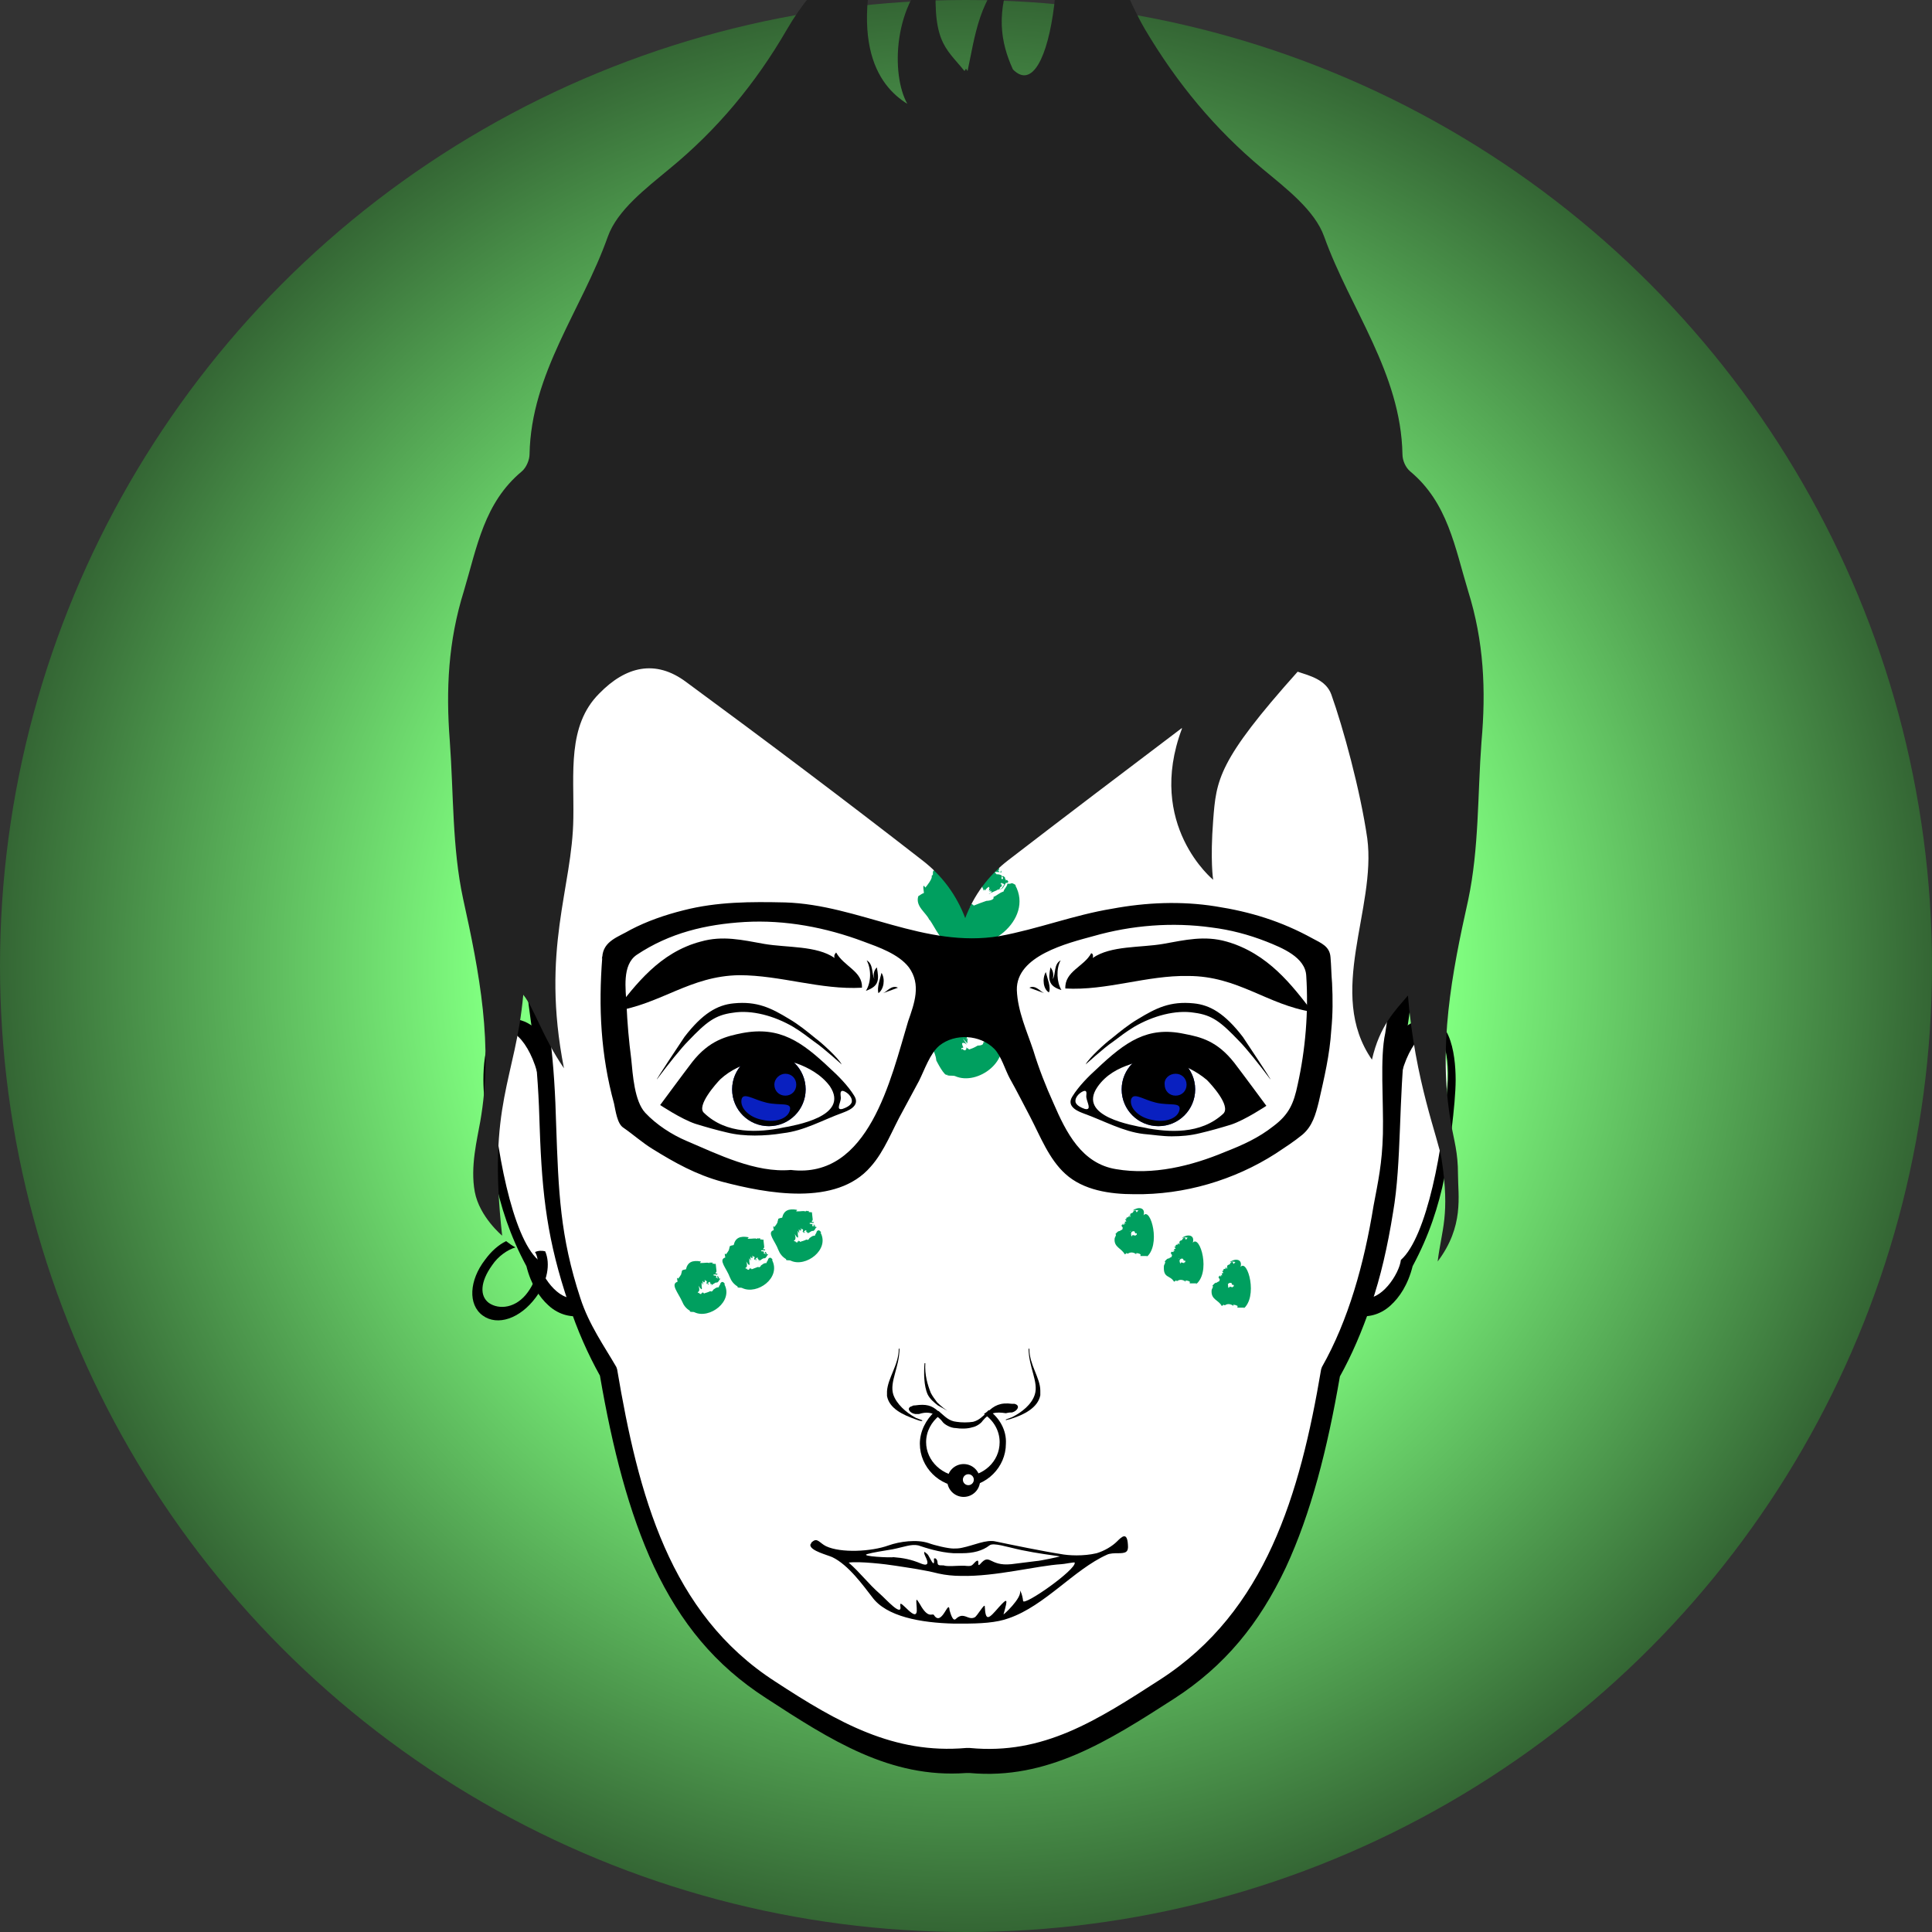 <?xml version="1.0" encoding="utf-8"?><svg id="level_1" xmlns="http://www.w3.org/2000/svg" viewBox="0 0 345.8 345.8"><rect x="0" y="0" width="345.8" height="345.8" fill="#333333" stroke="none"/><style>.black{fill:#000000;}.white{fill:#FFFFFF;}.evenodd{fill-rule:evenodd;clip-rule:evenodd;}.thin{stroke:#000000;stroke-width:0.5;stroke-miterlimit:10;}.med{stroke:#000000;stroke-width:1;stroke-miterlimit:10;}.medw{stroke:#FFFFFF;stroke-width:1;stroke-miterlimit:10;}.thick{stroke:#FFFFFF;stroke-width:3;stroke-linecap:round;stroke-miterlimit:10;}.gid{fill:url(#GID);}.opa{display:inline;opacity:0.7;}.inl{display:inline;}</style><radialGradient id="GID" cx="172.9" cy="172.9" r="172.9" gradientUnits="userSpaceOnUse">
<stop  offset=".5" style="stop-color:#80ff80"/>
<stop  offset="1" style="stop-color:#346634"/>
</radialGradient><style></style><circle class="gid" cx="172.9" cy="172.9" r="172.9"/><g transform="translate(-69.16,-60.515) scale(1.4, 1.4)"><style>.head{fill:#000000;}</style>
<path class="white" d="M229.6,174.2c-0.5,0.2-0.9,0.4-1.4,0.7c1.1-7.3,1.7-14.6,1.8-21.6V151c-0.2-20.1-5.5-38.2-21.1-49
c-10.4-7.2-23.3-10.5-36.1-10.3c-9.4,0.1-18.9,2.1-27.2,5.8c-11.1,5-19.7,13.2-24.5,26.1c-4.7,12.5-6,29.2-2.7,51.4
c-0.5-0.3-1-0.6-1.4-0.8c-4.1-1.4-4.8,4-4.8,7.4c0,3,0.8,9.5,1.3,12.1c0.8,3.8,2,7.5,4,11.3c0.7,2.3,1.7,3.9,2.8,4.9
c1.1,1,2.2,1.4,3.3,1.4c1,2.7,2.1,5.1,3.3,7.3c1.6,9.1,3.6,17.1,6.8,23.9c3.3,7.1,7.7,12.4,14,16.5c8.1,5.3,15.6,10.1,25.1,9.4
l0.5,0c9.7,0.9,17.3-4,25.6-9.4c6.3-4.1,10.6-9.4,14-16.5c3.2-6.7,5.2-14.8,6.8-23.9c1.2-2.2,2.3-4.6,3.3-7.3
c1.1,0,2.2-0.5,3.3-1.4c1.1-1,2.1-2.6,2.8-4.9c2-3.8,3.3-7.4,4-11.3c0.5-2.6,1.3-9.1,1.3-12.1C234.5,178.2,233.7,172.8,229.6,174.2
z"/>
<path d="M118.3,181.2c-1.1-5-4.1-7.7-5.3-5.2c-0.5,1.1-0.9,2.8-0.8,5.3l0,0c0.5,8.6,2.7,20.1,6,23c0.2,1.8,2.6,5.4,4.8,4.8
l0.9,2.3c-1.3,0.3-3,0-4.4-1.3c-1.1-1-2.2-2.6-2.8-5c-2.1-3.9-3.3-7.6-4.1-11.5c-0.5-2.7-1.4-9.2-1.4-12.3c0-3.5,0.8-9,4.9-7.6
c1,0.3,2,1.1,2.9,2.1L118.3,181.2z"/>
<path d="M228.4,181.2c1.1-5,4.1-7.7,5.3-5.2c0.5,1.1,0.9,2.8,0.8,5.3l0,0c-0.5,8.6-2.7,20.1-6,23c-0.2,1.8-2.6,5.4-4.8,4.8
l-0.9,2.3c1.3,0.3,3,0,4.4-1.3c1.1-1,2.2-2.6,2.8-5c2.1-3.9,3.3-7.6,4.1-11.5c0.5-2.7,1.4-9.2,1.4-12.3c0-3.5-0.8-9-4.9-7.6
c-1,0.3-2,1.1-2.9,2.1L228.4,181.2z"/>
<path d="M209.7,100.1c-10.6-7.3-23.7-10.7-36.8-10.5c-9.6,0.1-19.2,2.2-27.7,6c-11.3,5.1-20,13.5-25,26.6
c-4.9,13-6.1,30.5-2.6,53.9l0,0c0.5,3.8,0.7,7.7,0.8,11.3c0.3,8.8,1,14.5,3.7,22.5c1.1,3.4,2.5,6.5,4,9.2
c1.6,9.3,3.7,17.5,6.9,24.4c3.4,7.2,7.8,12.6,14.3,16.8c8.3,5.4,15.9,10.3,25.6,9.6l0.5,0c9.9,0.9,17.7-4.1,26.1-9.5
c6.5-4.2,10.9-9.6,14.3-16.8c3.2-6.9,5.3-15.1,6.9-24.4c1.5-2.7,2.8-5.7,4-9.2c1.2-3.5,2.1-7.4,2.8-11.8c1.1-6.3,0.7-14.7,1.6-22
l0,0c1.2-7.9,2-15.8,2.1-23.5v-2.3C231,129.7,225.6,111.1,209.7,100.1z M226.5,175.3c-0.7,3.2-0.2,8.7-0.3,12.9
c-0.1,3.8-0.6,6-1.2,9.2c-1.2,7.4-3.2,14.6-6.6,20.6l-0.1,0.3c-2.7,16-7.1,30.9-20.5,39.6c-8.2,5.3-15,9.7-24.4,8.8h-0.1l-0.4,0
c-9.2,0.8-16.3-3.2-24.4-8.5c-13.5-8.7-17.5-23.9-20.2-39.9l-0.1-0.3c-1.5-2.6-3.5-5.4-4.6-8.8c-2.6-7.9-2.8-13.6-3.1-22.2
c-0.1-3.7-0.3-7.5-0.8-11.4v0c-3.5-23.1-2.3-40,2.5-52.7c4.8-12.6,12.7-20.8,23.6-25.7c8.4-3.8,17.7-5.6,27.1-5.5
c12.4,0.1,24.7,3.6,34.9,10.7c8.4,5.8,13.4,14.1,16.8,26.2C228,140.7,229.6,155.2,226.5,175.3z"/>
          <style>.paint{fill:#009f5f;}</style><g transform="translate(345.8, 0) scale(-1, 1)"><path class="paint" d="M179,157.8c-0.2-0.1-0.4-0.3-0.7-0.4c-0.1,0.1,0.3-1.5-0.2-0.7c-0.1-0.1-1-1.2-0.8-1.5
c-0.3-0.2-0.1-0.2-0.2-0.6c-0.3-0.3-0.6-0.4-0.9-0.4l0.1,0c-1.2-1.3-1.5-2.1-3.8-2c0,0.3,0.2-0.1,0.2,0.3c-0.9,0-1.8-0.1-2.5,0
l-0.1-0.3c-0.1,0.3-0.4-0.1-0.6,0.1c0,0.1,0,0.2-0.1,0.2c-0.1-0.3-0.2,0.2-0.3-0.1l0,0c0,0-0.1,0.1-0.1,0.1
c-0.2,0.6-0.2,1.1-0.2,1.7l-0.1,0c-0.1,0.1,0,0.3,0.1,0.3c0,0-0.1,0.1-0.1,0.1l0,0c-0.1,0.2-0.2,0.2-0.3-0.1c0,0.2,0,0.3-0.1,0.3
c0.3-0.1,0.6-0.1,0.9-0.1c0,0.2-0.2,0.2-0.2,0.3c-0.2,0-0.5,0-0.7,0.2c0,0.1,0.2,0.5-0.1,0.4c-0.1-0.2,0-0.2,0.1-0.3
c-0.2-0.2-0.3,0.1-0.4,0.1c0.1,0.1-0.1,0.2-0.1,0.4c-0.1-0.1-0.2-0.1-0.2,0c0,0,0,0,0,0.1c0,0,0,0,0-0.1c0,0-0.1,0.1-0.1,0.1
c0,0.2,0.1,0.2,0.3,0.2c0,0,0.5,1,0.7,0.8l-0.1-0.1c0,0,1.6,0.7,1.6,0.7c-0.3,0-0.3-0.2-0.4-0.4c0.1,0.1,0.3,0.1,0.3,0.1
c0-0.1-0.1-0.1-0.2-0.2c0.1,0,0.1,0,0.3,0.1c-0.1-0.1,0-0.1-0.1-0.3c0-0.1,0.1-0.2,0.1-0.2c0.3,0.2,0.5,0.5,0.5,0.5l0,0
c0-0.2,0.1-0.2,0.2,0l0-0.1c0,0,0-0.1,0-0.1c0-0.1,0.2-0.5,0-0.7c0,0,0,0,0.1,0c0,0.2-0.1,0.7,0,0.6c0-0.3,0.1-0.6,0.2-0.8
c0,0,0.1-0.1,0-0.2c0.1,0,0.1,0.2,0.1,0.3c0,0,0,0,0-0.1l0.1,0.1c0-0.2,0.2-0.1,0.2-0.4c0,0.1,0,0.4,0,0.5l0-0.1
c0,0.3,0,0.3,0.1,0.1l0,0.1c0,0,0,0,0,0c0.2,0.3,0.2-0.1,0.3-0.1c0-0.1,0-0.1,0-0.1c0.1,0.1,0.2,0.2,0.2,0.2c0-0.2,0-0.2,0-0.4
l0.1,0c-0.2,0.9,0,0.6,0.2,0.6c0.1,0.2,0.1,0.4,0,0.5c0,0-0.1,0.8,0.2,0c-0.1,0.2-0.2,0.3-0.1,0.4c-0.1,0-0.2-0.1-0.2-0.2
c0,0.3,0,0.6,0,0.9c0.3-0.3,0.6-0.6,0.8-0.9c-0.3,0.3-0.5,0.7-0.7,1.1c0.2-0.3,0.5-0.4,0.9-0.3c0,0.4,0.2,0.5-0.3,0.8
c0.1,0,0.3,0,0.4,0c0,0.2-0.1,0.2-0.1,0.4c0-0.2-0.1-0.3-0.1-0.3l0,0.2c-0.4,0.2-0.6,0.2-0.6-0.1c-0.1,0.1-0.1,0.1-0.2,0.1
c0.1-0.3,0-0.3,0.1-0.5c-0.2,0.3-0.2,0.1-0.5,0.4c-0.5-0.2-1-0.4-1.6-0.6c-0.2,0-1.1-0.1-0.9-0.5c-0.5-0.2-0.7-0.5-1.3-0.7
c-0.1-0.4-0.4-0.5-0.5-1c-0.7,0.1-0.3-0.3-1.1,0.2l0.1,0c-2.4,4.4,3.7,9.1,7.7,7.3c0,0,0,0,0,0c0.4-0.2,0.9,0.1,1.3-0.2
c0-0.1,0-0.1,0-0.2c0.4,0.5,1.8-2.5,2-2.5C178,159.9,179.4,159.1,179,157.8z M168.4,156.9C168.3,156.9,168.3,156.8,168.4,156.9
c0,0-0.2-0.3-0.4-0.6c0.1,0,0.1-0.2,0.3-0.1c0,0,0,0,0-0.1l0.1,0c0,0.1,0.1,0.1,0.1,0.2c-0.1-0.1-0.1-0.1-0.2,0.2
c0.1,0.1,0.2,0.1,0.3,0.3l0,0C168.5,156.9,168.4,156.9,168.4,156.9z M168.8,156.9c0.1,0,0.1,0.1,0.2,0.1
C168.9,157,168.9,157,168.8,156.9z M173.2,157.8L173.2,157.8C173.2,157.8,173.2,157.8,173.2,157.8z M173.2,157.8L173.2,157.8
C173.2,157.7,173.2,157.7,173.2,157.8L173.2,157.8z"/>
<path class="paint" d="M177.5,176c-0.2-0.1-0.3-0.2-0.5-0.3c-0.2,0.2,0.2-1.1-0.1-0.5c-0.1-0.1-0.7-0.9-0.6-1.1
c-0.2-0.1,0-0.2-0.2-0.4c0.1-0.2-0.7-0.2-0.7-0.3l0.1,0c-0.9-1.1-1-1.6-2.8-1.5c0,0.2,0.2-0.1,0.2,0.2c-1.2,0-1.2-0.1-1.8,0
l-0.1-0.2c-0.1,0.3-0.3-0.1-0.4,0.1c0,0.1,0,0.1-0.1,0.2c-0.1-0.2-0.2,0.1-0.2-0.1l0,0c0,0-0.1,0.1-0.1,0c-0.1,0.1-0.2,1.1-0.2,1.3
l0,0c-0.1,0.1,0,0.2,0.1,0.2c0,0,0,0.1-0.1,0.1l0,0c-0.1,0.1-0.1,0.1-0.2-0.1c0,0.1,0,0.2-0.1,0.2c0.2-0.1,0.4-0.1,0.7,0
c0,0.1-0.1,0.1-0.2,0.2c-0.1,0-0.3,0-0.5,0.1c0.1,0.2,0.1,0.3-0.1,0.3c-0.1-0.1,0-0.2,0.1-0.2c-0.2-0.1-0.2,0.1-0.3,0.1
c0,0.1-0.1,0.2,0,0.3c-0.1-0.1-0.1-0.1-0.2,0c-0.1-0.1-0.1-0.2-0.1-0.2c0,0,0.1,0.1,0.1,0.2c0,0,0,0-0.1,0c0,0.1,0.1,0.2,0.2,0.2
c-0.1-0.3,0.4,0.7,0.6,0.6l0,0c0.4,0.2,0.8,0.4,1.2,0.5c-0.2,0-0.3-0.2-0.3-0.3c0.1,0,0.2,0.1,0.2,0c0-0.1-0.1-0.1-0.1-0.1
c0.1,0,0.1,0,0.2,0.1c0.1-0.1,0.1-0.2-0.1-0.2c0-0.1,0.1-0.1,0.1-0.2c0.4,0.3,0.5,0.4,0.2,0.2c0.1,0.3,0.1,0.3,0.2,0.1l0,0
c0-0.2,0.1-0.2,0.1,0l0,0c0,0,0,0,0,0c0-0.1,0.1-0.4,0-0.5c0,0,0,0,0,0c0,0.1,0,0.5,0,0.4c0,0,0-0.7,0.1-0.6c0,0,0-0.1,0-0.1
c0,0,0,0.2,0.1,0.2c0,0,0,0,0,0l0.1,0.1c0-0.2,0.1-0.1,0.2-0.3c0,0.1,0,0.3,0,0.4l0,0c0,0.2,0,0.2,0.1,0l0,0.1l0,0
c0.1,0.2,0.1-0.1,0.2,0c0,0,0,0,0-0.1c0.1,0.1,0.1,0.1,0.2,0.2c0-0.1,0-0.2,0-0.3l0.1,0c-0.3,1.6,0.1,0.4,0.1,0.4
c0.1,0.1,0,0.3,0,0.4c0,0-0.1,0.6,0.2,0c-0.1,0.1-0.1,0.2-0.1,0.3c-0.1,0-0.1-0.1-0.2-0.1c0.1,0.8-0.2,0.8,0.6,0
c-1,1.6-0.4,0.3,0.1,0.6c0,0.5-0.4,0.6,0.1,0.6c0,0.1-0.1,0.2-0.1,0.3c0-0.2-0.1-0.2-0.1-0.2l0,0.1c-0.3,0.2-0.4,0.1-0.4-0.1
c0,0-0.1,0.1-0.1,0.1c0.1-0.2,0-0.2,0.1-0.3c-0.2,0.2-0.2,0.1-0.4,0.3c-0.3-0.1-0.6-0.2-1.1-0.5c-0.1,0-0.8,0-0.7-0.4
c-0.3-0.1-0.5-0.4-1-0.5c-0.1-0.3-0.3-0.4-0.3-0.7c-0.5,0-0.2-0.2-0.8,0.1l0.1,0c-1.8,3.3,2.7,6.7,5.6,5.4c0,0,0,0,0,0
c0.3-0.1,0.6,0,1-0.1c0-0.1,0-0.1,0-0.1c0.3,0.4,1.4-1.8,1.4-1.8C176.8,177.5,177.7,176.9,177.5,176z M169.6,175.3
C169.6,175.3,169.6,175.2,169.6,175.3c0,0-0.2-0.2-0.3-0.5c0.1,0,0.1-0.1,0.2,0c0,0,0,0,0-0.1l0.1,0c0,0,0,0.1,0,0.1
c-0.1-0.1-0.1-0.1-0.1,0.1C169.6,175.1,169.6,175.1,169.6,175.3L169.6,175.3C169.7,175.3,169.7,175.3,169.6,175.3z M169.9,175.3
c0,0,0.1,0,0.1,0.1C170.1,175.4,170,175.4,169.9,175.3z"/>
<path class="paint" d="M197.5,200.5c-0.1,0.1,0.2-0.8-0.1-0.4c0,0-0.5-0.6-0.4-0.7c-0.1-0.1,0-0.1-0.1-0.3
c0.1-0.1-0.5-0.2-0.5-0.2l0,0c-0.2-0.9-0.8-1.2-1.9-1c0,0.2,0.1,0,0.1,0.2c-0.8,0-0.8-0.1-1.2,0l-0.1-0.1c-0.1,0.2-0.2-0.1-0.3,0.1
c0,0.1,0,0.1-0.1,0.1c-0.1-0.1-0.1,0.1-0.2,0l0,0c0,0,0,0-0.1,0c0,0.1-0.1,0.8-0.1,0.9l0,0c0,0.1,0,0.2,0.1,0.2c0,0,0,0,0,0.1l0,0
c0,0.1-0.1,0.1-0.2,0c0,0.1,0,0.1,0,0.2c0.1,0,0.3-0.1,0.5,0c0,0.1-0.1,0.1-0.1,0.1c-0.1,0-0.2,0-0.3,0.1c0.1,0.1,0.1,0.2-0.1,0.2
c0-0.1,0-0.1,0-0.2c-0.1-0.1-0.1,0.1-0.2,0.1c0,0,0,0.1,0,0.2c-0.1-0.1-0.1,0-0.1,0c-0.1-0.2-0.1-0.1,0,0c0,0,0,0-0.1,0
c0,0.1,0.1,0.1,0.1,0.1c0.1,0.2,0.2,0.4,0.4,0.4l0,0c0.1-0.1,0.8,0.5,0.8,0.4c-0.2,0-0.2-0.1-0.2-0.2c0.1,0,0.1,0,0.2,0
c0,0-0.1-0.1-0.1-0.1c0,0,0.1,0,0.1,0c0.1-0.1,0-0.1,0-0.1c0,0,0-0.1,0.1-0.1c0.3,0.2,0.3,0.3,0.1,0.2c0,0.2,0.1,0.2,0.1,0.1l0,0
c0-0.1,0-0.1,0.1,0l0,0c0,0,0,0,0,0c0.1-0.1,0.1-0.2,0-0.3c0,0,0,0,0,0c0,0.1,0,0.3,0,0.3c0,0,0-0.5,0.1-0.4c0,0,0,0,0-0.1
c0,0,0,0.1,0.1,0.1c0,0,0,0,0,0l0,0c0-0.1,0.1-0.1,0.1-0.2c0,0.1,0,0.2,0,0.3l0,0c0,0.1,0,0.1,0.1,0l0,0l0,0c0.1,0.2,0.1-0.1,0.1,0
c0,0,0,0,0-0.1c0.1,0,0.1,0.1,0.1,0.1c0-0.1,0-0.1,0-0.2l0,0c-0.2,1.1,0,0.3,0.1,0.3c0,0.1,0,0.2,0,0.3c0,0.2,0,0.2,0.1,0
c-0.1,0.1-0.1,0.2,0,0.2c0,0-0.1,0-0.1-0.1c-0.1,0.6,0,0.6,0.4,0c-0.1,0.2-0.2,0.8,0.1,0.8c0,0.1-0.1,0.1-0.1,0.2
c0-0.1,0-0.1-0.1-0.1l0,0.1c-0.2,0.1-0.3,0.1-0.3-0.1c0,0-0.1,0-0.1,0.1c0-0.1,0-0.1,0-0.2c-0.1,0.2-0.1,0-0.2,0.2
c-0.2-0.1-0.4-0.1-0.8-0.3c-0.2,0.1-0.3,0-0.4-0.2c-0.2-0.1-0.3-0.3-0.7-0.3c0-0.2-0.2-0.3-0.2-0.5c-0.2-0.3-0.4-0.2-0.6,0.1l0.1,0
c-1.2,2.2,1.9,4.5,3.8,3.6c0,0,0,0,0,0c0.2-0.1,0.4,0,0.6-0.1c0,0,0-0.1,0-0.1c0.5-0.3,0.8-0.7,1-1.2
C197.3,201.9,198.4,200.8,197.5,200.5z M192.3,199.9c0,0,0.1-0.1,0.1,0c0,0,0,0,0,0l0,0c0,0,0,0.1,0,0.1c0-0.1-0.1,0-0.1,0.1
c0.1,0,0.1,0,0.1,0.1l0,0c0,0.1,0,0.1,0,0C192.5,200.2,192.4,200.1,192.3,199.9z M192.7,200.3C192.7,200.3,192.7,200.3,192.7,200.3
C192.8,200.3,192.7,200.3,192.7,200.3z"/>
<path class="paint" d="M203.7,204c-0.1,0.1,0.2-0.8-0.1-0.4c0,0-0.5-0.6-0.4-0.7c-0.1-0.1,0-0.1-0.1-0.3c0.1-0.1-0.5-0.2-0.5-0.2
l0,0c-0.2-0.9-0.8-1.2-1.9-1c0,0.2,0.1,0,0.1,0.2c-0.8,0-0.8-0.1-1.2,0l-0.1-0.1c-0.1,0.2-0.2-0.1-0.3,0.1c0,0.1,0,0.1-0.1,0.1
c-0.1-0.1-0.1,0.1-0.2,0l0,0c0,0,0,0-0.1,0c0,0.1-0.1,0.8-0.1,0.9l0,0c0,0.1,0,0.2,0.1,0.2c0,0,0,0,0,0.1l0,0c0,0.1-0.1,0.1-0.2,0
c0,0.1,0,0.1,0,0.2c0.1,0,0.3-0.1,0.5,0c0,0.1-0.1,0.1-0.1,0.1c-0.1,0-0.2,0-0.3,0.1c0.1,0.1,0.1,0.2-0.1,0.2c0-0.1,0-0.1,0-0.2
c-0.1-0.1-0.1,0.1-0.2,0.1c0,0,0,0.1,0,0.2c-0.1-0.1-0.1,0-0.1,0c-0.1-0.2-0.1-0.1,0,0c0,0,0,0-0.1,0c0,0.1,0.1,0.1,0.1,0.1
c0.1,0.2,0.2,0.4,0.4,0.4l0,0c0.1-0.1,0.8,0.5,0.8,0.4c-0.2,0-0.2-0.1-0.2-0.2c0.1,0,0.1,0,0.2,0c0,0-0.1-0.1-0.1-0.1
c0,0,0.1,0,0.1,0c0.1-0.1,0-0.1,0-0.1c0,0,0-0.1,0.1-0.1c0.3,0.2,0.3,0.3,0.1,0.2c0,0.2,0.1,0.2,0.1,0.1l0,0c0-0.1,0-0.1,0.1,0l0,0
c0,0,0,0,0,0c0.1-0.1,0.1-0.2,0-0.3c0,0,0,0,0,0c0,0.1,0,0.3,0,0.3c0,0,0-0.5,0.1-0.4c0,0,0,0,0-0.1c0,0,0,0.1,0.1,0.1c0,0,0,0,0,0
l0,0c0-0.1,0.1-0.1,0.1-0.2c0,0.1,0,0.2,0,0.3l0,0c0,0.1,0,0.1,0.1,0l0,0l0,0c0.1,0.2,0.1-0.1,0.1,0c0,0,0,0,0-0.1
c0.1,0,0.1,0.1,0.1,0.1c0-0.1,0-0.1,0-0.2l0,0c-0.2,1.1,0,0.3,0.1,0.3c0,0.1,0,0.2,0,0.3c0,0.2,0,0.2,0.1,0c-0.1,0.1-0.1,0.2,0,0.2
c0,0-0.1,0-0.1-0.1c-0.1,0.6,0,0.6,0.4,0c-0.1,0.2-0.2,0.8,0.1,0.8c0,0.1-0.1,0.1-0.1,0.2c0-0.1,0-0.1-0.1-0.1l0,0.1
c-0.2,0.1-0.3,0.1-0.3-0.1c0,0-0.1,0-0.1,0.1c0-0.1,0-0.1,0-0.2c-0.1,0.2-0.1,0-0.2,0.2c-0.3-0.1-0.5-0.2-0.8-0.3
c-0.2,0.1-0.3,0-0.4-0.2c-0.2-0.1-0.3-0.3-0.7-0.3c0-0.2-0.2-0.3-0.2-0.5c-0.2-0.3-0.4-0.2-0.6,0.1l0.1,0c-1.2,2.3,1.9,4.5,3.8,3.6
c0,0,0,0,0,0c0.2-0.1,0.4,0,0.6-0.1c0,0,0-0.1,0-0.1c0.5-0.3,0.8-0.7,1-1.2C203.5,205.4,204.6,204.3,203.7,204z M198.5,203.5
c0,0,0.1-0.1,0.1,0c0,0,0,0,0,0l0,0c0,0,0,0.1,0,0.1c0-0.1-0.1,0-0.1,0.1c0.1,0,0.1,0,0.1,0.1l0,0c0,0.1,0,0.1,0,0
C198.7,203.8,198.6,203.6,198.5,203.5z M198.9,203.8C198.9,203.8,199,203.8,198.9,203.8C199,203.8,198.9,203.8,198.9,203.8z"/>
<path class="paint" d="M209.8,207.1c-0.1,0.1,0.2-0.8-0.1-0.4c0,0-0.5-0.6-0.4-0.7c-0.1-0.1,0-0.1-0.1-0.3
c0.1-0.1-0.5-0.2-0.5-0.2l0,0c-0.2-0.9-0.8-1.2-1.9-1c0,0.2,0.1,0,0.1,0.2c-0.8,0-0.8-0.1-1.2,0l-0.1-0.1c-0.1,0.2-0.2-0.1-0.3,0.1
c0,0.1,0,0.1-0.1,0.1c-0.1-0.1-0.1,0.1-0.2,0l0,0c0,0,0,0-0.1,0c0,0.1-0.1,0.8-0.1,0.9l0,0c0,0.1,0,0.2,0.1,0.2c0,0,0,0,0,0.1l0,0
c0,0.1-0.1,0.1-0.2,0c0,0.1,0,0.1,0,0.2c0.1,0,0.3-0.1,0.5,0c0,0.1-0.1,0.1-0.1,0.1c-0.1,0-0.2,0-0.3,0.1c0.1,0.1,0.1,0.2-0.1,0.2
c0-0.1,0-0.1,0-0.2c-0.1-0.1-0.1,0.1-0.2,0.1c0,0,0,0.1,0,0.2c-0.1-0.1-0.1,0-0.1,0c-0.1-0.1-0.1-0.1,0,0c0,0,0,0-0.1,0
c0,0.1,0.1,0.1,0.1,0.1c0.1,0.2,0.2,0.4,0.4,0.4l0,0c0.1-0.1,0.8,0.5,0.8,0.4c-0.2,0-0.2-0.1-0.2-0.2c0.1,0,0.1,0,0.2,0
c0,0-0.1-0.1-0.1-0.1c0,0,0.1,0,0.1,0c0.1-0.1,0-0.1,0-0.1c0,0,0-0.1,0.1-0.1c0.3,0.2,0.3,0.3,0.1,0.2c0,0.2,0.1,0.2,0.1,0.1l0,0
c0-0.1,0-0.1,0.1,0l0,0c0,0,0,0,0,0c0.1-0.1,0.1-0.2,0-0.3c0,0,0,0,0,0c0,0.1,0,0.3,0,0.3c0,0,0-0.5,0.1-0.4c0,0,0,0,0-0.1
c0,0,0,0.1,0.1,0.1c0,0,0,0,0,0l0,0c0-0.1,0.1-0.1,0.1-0.2c0,0.1,0,0.2,0,0.3l0,0c0,0.1,0,0.1,0.1,0l0,0l0,0c0.1,0.2,0.1-0.1,0.1,0
c0,0,0,0,0-0.1c0.1,0,0.1,0.1,0.1,0.1c0-0.1,0-0.1,0-0.2l0,0c-0.2,1.1,0,0.3,0.1,0.3c0,0.1,0,0.2,0,0.3c0,0.2,0,0.2,0.1,0
c-0.1,0.1-0.1,0.2,0,0.2c0,0-0.1,0-0.1-0.1c-0.1,0.6,0,0.6,0.4,0c-0.1,0.2-0.2,0.8,0.1,0.8c0,0.1-0.1,0.1-0.1,0.2
c0-0.1,0-0.1-0.1-0.1l0,0.1c-0.2,0.1-0.3,0.1-0.3-0.1c0,0-0.1,0-0.1,0.1c0-0.1,0-0.1,0-0.2c-0.1,0.2-0.1,0-0.2,0.2
c-0.2-0.1-0.4-0.1-0.8-0.3c-0.2,0.1-0.3,0-0.4-0.2c-0.2-0.1-0.3-0.3-0.7-0.3c0-0.2-0.2-0.3-0.2-0.5c-0.2-0.3-0.4-0.2-0.6,0.1l0.1,0
c-1.2,2.2,1.9,4.5,3.8,3.6c0,0,0,0,0,0c0.2-0.1,0.4,0,0.6-0.1c0,0,0-0.1,0-0.1c0.5-0.3,0.8-0.7,1-1.2
C209.7,208.5,210.7,207.4,209.8,207.1z M204.6,206.6c0,0,0.1-0.1,0.1,0c0,0,0,0,0,0l0,0c0,0,0,0.1,0,0.1c0-0.1-0.1,0-0.1,0.1
c0.1,0,0.1,0,0.1,0.1l0,0c0,0.1,0,0.1,0,0C204.8,206.9,204.7,206.7,204.6,206.6z M205,206.9C205.1,206.9,205.1,206.9,205,206.9
C205.1,207,205.1,206.9,205,206.9z M207.2,207.3C207.2,207.3,207.2,207.3,207.2,207.3C207.2,207.3,207.2,207.3,207.2,207.3z"/>
<path class="paint" d="M153.9,201.6c0-0.2-0.3-0.5-0.1-0.6c-0.2-0.2-0.3-0.4-0.6-0.4c0-0.1-0.2-0.1-0.3-0.2c0-0.1,0-0.1,0-0.1l0,0
c-0.1-0.1,0-0.2,0.1-0.3l0-0.1c0,0,0,0,0,0c0-0.1-0.1-0.2-0.3-0.1c-0.1-0.1,0-0.2,0.2-0.1c0-0.1-0.4,0-0.3-0.1c0,0,0,0-0.1,0.1
c0-0.1,0.1-0.1,0.1-0.2c0,0.1,0,0,0-0.1c-0.1,0.1-0.1-0.1-0.2,0c0-0.1,0.1-0.2,0.1-0.2l0,0c0.1-0.1,0.1-0.1-0.1-0.1l0-0.1l0,0
c0-0.2-0.2-0.1-0.2-0.2c0,0,0,0,0,0.1c-0.1-0.1-0.1-0.2-0.2-0.3c0,0.1,0,0.1,0,0.2l-0.1,0c0.1-0.7-0.3-0.3-0.4-0.7
c-0.2-0.2-0.3-0.2-0.4,0.1c-0.1,0-0.1-0.1-0.2-0.2l-0.1,0c0.2-0.1,0.5-0.1,0.8,0c-0.6-0.5-1.7-0.5-1.4,0.6c-0.9-1.1-2.3,3.9-0.3,5.4
c-0.1-0.1-0.1-0.1-0.2-0.2c0.4,0,0.7,0,0.9,0c0-0.1,0-0.2-0.1-0.3l0.1,0.1c0.2-0.2,0.4-0.1,0.5-0.2c0,0.1,0,0.1,0.1,0.2l0-0.1
c0.4-0.2,0.7-0.2,1,0c0.1,0,0.2-0.1,0.2-0.1c0,0.2,0.2,0.1,0.2,0.2C153,202.8,154,202.7,153.9,201.6L153.9,201.6z M152.8,200.3
C152.8,200.3,152.8,200.3,152.8,200.3C152.8,200.3,152.8,200.3,152.8,200.3C152.8,200.3,152.8,200.3,152.8,200.3z M152.2,200.9
C152.2,200.9,152.2,200.9,152.2,200.9C152.2,200.9,152.2,200.9,152.2,200.9L152.2,200.9z M152.2,201C152.2,201,152.2,201,152.2,201
C152.2,201,152.2,201,152.2,201C152.2,201,152.2,201,152.2,201z M151.9,200.7C151.9,200.7,151.9,200.7,151.9,200.7c0,0,0,0-0.1-0.1
C151.9,200.6,151.9,200.6,151.9,200.7z M151.8,200.9c0,0.4-0.1,0.5-0.2,0.2c-0.1,0.1-0.2,0-0.3,0.1c0,0,0,0,0,0c0,0-0.1,0-0.1,0
c0-0.1,0-0.1-0.1,0c0,0,0,0,0,0c0,0,0,0,0,0c0,0-0.1,0-0.1,0c-0.2,0,0.5,0,0.1-0.1c-0.1-0.1,0-0.3,0.1-0.2c0,0.1,0.2-0.2,0.1-0.2
l0,0C151.6,200.5,151.8,200.8,151.8,200.9z"/>
<path class="paint" d="M147.6,205.1c0-0.2-0.3-0.5-0.1-0.6c-0.2-0.2-0.3-0.4-0.6-0.4c0-0.1-0.2-0.1-0.3-0.2c0-0.1,0-0.1,0-0.1l0,0
c-0.1-0.1,0-0.2,0.1-0.3l0-0.1c0,0,0,0,0,0c0-0.1-0.1-0.2-0.3-0.1c-0.1-0.1,0-0.2,0.2-0.1c0-0.1-0.4,0-0.3-0.1c0,0,0,0-0.1,0.1
c0-0.1,0.1-0.1,0.1-0.2c0,0.1,0,0,0-0.1c-0.1,0.1-0.1-0.1-0.2,0c0-0.1,0.1-0.2,0.1-0.2l0,0c0.1-0.1,0.1-0.1-0.1-0.1l0-0.1l0,0
c0-0.2-0.2-0.1-0.2-0.2c0,0,0,0,0,0.1c-0.1-0.1-0.1-0.2-0.2-0.3c0,0.1,0,0.1,0,0.2l-0.1,0c0.1-0.7-0.3-0.3-0.4-0.7
c-0.2-0.2-0.3-0.2-0.4,0.1c-0.1,0-0.1-0.1-0.2-0.2l-0.1,0c0.2-0.1,0.5-0.1,0.8,0c-0.6-0.5-1.7-0.5-1.4,0.6c-0.9-1.1-2.4,3.9-0.3,5.4
c-0.1-0.1-0.1-0.1-0.2-0.2c0.4,0,0.7,0,0.9,0c0-0.1,0-0.2-0.1-0.3l0.1,0.1c0.2-0.2,0.4-0.1,0.5-0.2c0,0.1,0,0.1,0.1,0.2l0-0.1
c0.4-0.2,0.7-0.2,1,0c0.1,0,0.2-0.1,0.2-0.1c0,0.2,0.2,0.1,0.2,0.2C146.8,206.2,147.7,206.7,147.6,205.1L147.6,205.1z M146.6,203.8
C146.6,203.8,146.6,203.8,146.6,203.8C146.6,203.8,146.6,203.8,146.6,203.8C146.6,203.8,146.6,203.8,146.6,203.8z M146,204.4
C146,204.4,145.9,204.4,146,204.4C145.9,204.4,146,204.4,146,204.4L146,204.4z M146,204.5C146,204.5,146,204.5,146,204.5
C146,204.5,146,204.5,146,204.5C146,204.5,146,204.5,146,204.5z M145.7,204.2C145.7,204.2,145.7,204.2,145.7,204.2c0,0,0,0-0.1-0.1
C145.7,204.1,145.7,204.2,145.7,204.2z M145.6,204.4c0,0.1-0.1,0.6-0.2,0.2c-0.1,0.1-0.2,0-0.3,0.1c0,0,0,0,0,0c0,0-0.1,0-0.1,0
c0-0.1,0-0.1-0.1,0c0,0,0,0,0,0c0,0,0,0,0,0c0,0-0.1,0-0.1,0c-0.2,0,0.5,0,0.1-0.1c-0.1-0.1,0-0.3,0.1-0.2c0,0.1,0.2-0.2,0.1-0.2
l0,0C145.4,204,145.6,204.3,145.6,204.4z"/>
<path class="paint" d="M141.5,208.2c0-0.2-0.3-0.5-0.1-0.6c-0.2-0.2-0.3-0.4-0.6-0.4c0-0.1-0.2-0.1-0.3-0.2c0-0.1,0-0.1,0-0.1l0,0
c-0.1-0.1,0-0.2,0.1-0.3l0-0.1c0,0,0,0,0,0c0-0.1-0.1-0.2-0.3-0.1c-0.1-0.1,0-0.2,0.2-0.1c0-0.1-0.4,0-0.3-0.1c0,0,0,0-0.1,0.1
c0-0.1,0.1-0.1,0.1-0.2c0,0.1,0,0,0-0.1c-0.1,0.1-0.1-0.1-0.2,0c0-0.1,0.1-0.2,0.1-0.2l0,0c0.1-0.1,0.1-0.1-0.1-0.1l0-0.1l0,0
c0-0.2-0.2-0.1-0.2-0.2c0,0,0,0,0,0.1c-0.1-0.1-0.1-0.2-0.2-0.3c0,0.1,0,0.1,0,0.2l-0.1,0c0.1-0.7-0.3-0.3-0.4-0.7
c-0.2-0.2-0.3-0.2-0.4,0.1c-0.1,0-0.1-0.1-0.2-0.2l-0.1,0c0.2-0.1,0.5-0.1,0.8,0c-0.6-0.5-1.7-0.5-1.4,0.6c-0.9-1.1-2.3,3.9-0.3,5.4
c-0.1-0.1-0.1-0.1-0.2-0.2c0.4,0,0.7,0,0.9,0c0-0.1,0-0.2-0.1-0.3l0.1,0.1c0.2-0.2,0.4-0.1,0.5-0.2c0,0.1,0,0.1,0.1,0.2l0-0.1
c0.4-0.2,0.7-0.2,1,0c0.1,0,0.2-0.1,0.2-0.1c0,0.2,0.2,0.1,0.2,0.2C140.6,209.4,141.6,209.4,141.5,208.2L141.5,208.2z M140.4,206.9
C140.4,206.9,140.4,206.9,140.4,206.9C140.4,206.9,140.4,206.9,140.4,206.9C140.5,206.9,140.4,206.9,140.4,206.9z M139.8,207.6
C139.8,207.6,139.8,207.6,139.8,207.6C139.8,207.6,139.8,207.6,139.8,207.6L139.8,207.6z M139.8,207.7
C139.8,207.7,139.8,207.7,139.8,207.7C139.8,207.7,139.8,207.7,139.8,207.7C139.8,207.7,139.8,207.7,139.8,207.7z M139.6,207.3
C139.6,207.3,139.5,207.3,139.6,207.3c0,0,0,0.1-0.1-0.1C139.5,207.2,139.5,207.3,139.6,207.3z M139.4,207.5c0,0.4-0.1,0.5-0.2,0.2
c-0.1,0.1-0.2,0-0.3,0.1c0,0,0,0,0,0c0,0-0.1,0-0.1,0c0-0.1,0-0.1-0.1,0c0,0,0,0,0,0c0,0,0,0,0,0c0,0-0.1,0-0.1,0
c-0.2,0,0.5,0,0.1-0.1c-0.1-0.1,0-0.3,0.1-0.2c0,0.1,0.2-0.2,0.1-0.2l0,0C139.2,207.1,139.5,207.4,139.4,207.5z"/></g><style>.eyes{fill:#0920C0;}</style><g transform="translate(345.8, 0) scale(-1, 1)">
<circle class="eyes" cx="148.3" cy="182.5" r="4.7"/>
<circle class="eyes" cx="198.1" cy="182.5" r="4.7"/>
<path class="black" d="M156.2,179.9c1,0.9,2.3,2.2,3.1,3.5c0.9,1.4-1,2-1.5,2.2c-2.5,0.9-5,2.3-7.6,2.6c-1.2,0.1-2.4,0.3-3.6,0.3
c-1.2,0-2.4-0.1-3.6-0.4c-1.3-0.3-2.7-0.7-4-1.1c-1.8-0.6-4.5-2.4-4.5-2.4s3.1-4.2,4.1-5.5c2.2-2.8,4.3-3.3,6.4-3.7
C149.7,174.4,152.5,176.4,156.2,179.9z M150.1,187.4c1.4-0.3,8.6-1.4,6-5.2c-1.1-1.6-2.7-2.4-4.2-2.9c-1.8-0.7-3.6-0.8-5.3-0.3
c-1.6,0.4-3.2,1.2-4.5,2.3c-0.5,0.5-3.1,3.3-2.1,4.3C142.9,188.3,147,188,150.1,187.4C152.1,187,148.4,187.7,150.1,187.4z
M158.9,184.1c0.1-0.7-0.7-1.3-1.1-1.4c-0.5-0.1-0.2,0.6-0.3,0.9c-0.1,0.6-0.7,1.6,0.2,1.4C158,184.9,158.8,184.6,158.9,184.1z
"/>
<path class="black" d="M150.9,173.5c1.2,0.7,2.3,1.6,3.4,2.5c0.7,0.5,2.9,2.5,3.3,3.3c0.2,0.2-2.3-2.1-3.5-2.9
c-1.1-0.8-1.4-1.1-2.7-1.9c-2.4-1.4-5.3-2.2-7.7-1.8c-2.3,0.3-3.4,1.2-5.7,3.6c-0.9,0.9-2.5,2.9-4,4.9
c-0.3,0.3,3.1-4.8,3.5-5.4c2.3-3,4.2-4.1,6.3-4.3C146.8,171.2,148.6,172.1,150.9,173.5z"/>
<path class="black" d="M153,182.5c0,2.6-2.1,4.7-4.7,4.7c-2.6,0-4.7-2.1-4.7-4.7c0-2.6,2.1-4.7,4.7-4.7
C150.9,177.8,153,179.9,153,182.5z M146.1,180.5c-0.8,0-1.4,0.6-1.4,1.4c0,0.8,0.6,1.4,1.4,1.4c0.8,0,1.4-0.6,1.4-1.4
C147.6,181.1,146.9,180.5,146.1,180.5z M148.6,184.2c-1.7,0.4-3.2-0.1-3,0.9c0.2,1.1,1.8,1.7,3.5,1.3c1.7-0.3,2.9-1.5,2.7-2.6
C151.5,182.8,150.3,183.8,148.6,184.2z"/>
<path class="black" d="M201.5,175.3c2,0.4,4.2,0.9,6.4,3.7c1,1.3,4.1,5.5,4.1,5.5s-2.7,1.8-4.5,2.4c-1.3,0.4-2.7,0.8-4,1.1
c-1.2,0.3-2.4,0.4-3.6,0.4c-1.2,0-2.4-0.1-3.6-0.3c-2.7-0.3-5.1-1.7-7.6-2.6c-0.5-0.2-2.4-0.8-1.5-2.2c0.8-1.3,2.1-2.6,3.1-3.5
C193.9,176.4,196.7,174.4,201.5,175.3z M196.3,187.4c3.1,0.6,7.2,0.9,10.1-1.9c1-0.9-1.6-3.8-2.1-4.3c-1.3-1.2-2.9-1.9-4.5-2.3
c-1.7-0.4-3.5-0.3-5.3,0.3c-1.4,0.5-3.1,1.4-4.2,2.9C187.7,186,194.9,187.1,196.3,187.4C198,187.7,194.3,187,196.3,187.4z
M188.7,185c0.9,0.2,0.2-0.8,0.2-1.4c0-0.3,0.2-1-0.3-0.9c-0.4,0.1-1.2,0.7-1.1,1.4C187.6,184.6,188.4,184.9,188.7,185z"/>
<path class="black" d="M195.5,173.5c-1.2,0.7-2.3,1.6-3.4,2.5c-0.7,0.5-2.9,2.5-3.3,3.3c-0.2,0.2,2.3-2.1,3.5-2.9
c1.1-0.8,1.4-1.1,2.7-1.9c2.4-1.4,5.3-2.2,7.7-1.8c2.3,0.3,3.4,1.2,5.7,3.6c0.9,0.9,2.5,2.9,4,4.9c0.3,0.3-3.1-4.8-3.5-5.4
c-2.3-3-4.2-4.1-6.3-4.3C199.6,171.2,197.8,172.1,195.5,173.5z"/>
<path class="black" d="M202.8,182.5c0,2.6-2.1,4.7-4.7,4.7c-2.6,0-4.7-2.1-4.7-4.7c0-2.6,2.1-4.7,4.7-4.7
C200.7,177.8,202.8,179.9,202.8,182.5z M196,180.5c-0.8,0-1.4,0.6-1.4,1.4c0,0.8,0.6,1.4,1.4,1.4c0.8,0,1.4-0.6,1.4-1.4
C197.4,181.1,196.7,180.5,196,180.5z M198.4,184.2c-1.7,0.4-3.2-0.1-3,0.9c0.2,1.1,1.8,1.7,3.5,1.3c1.7-0.3,2.9-1.5,2.7-2.6
C201.4,182.8,200.1,183.8,198.4,184.2z"/>
<path class="black" d="M156.7,165.7c-2.3-1.6-6.1-1.3-9-1.8c-2.8-0.5-5.3-1.1-8.1-0.3c-5.3,1.5-8.4,5.6-11,9
c5.8-0.9,9.5-4.6,15.9-4.6c5.3-0.1,10.4,1.9,15.7,1.6c0.1-2.2-2.4-2.8-3.3-4.5C156.7,165.1,156.6,165.4,156.7,165.7z"/>
<path class="black" d="M139.6,163.6C140,163.5,134.5,165,139.6,163.6L139.6,163.6z"/>
<path class="black" d="M162.1,166.9c-0.4,0.5-0.4,1-0.3,1.5c-0.4-0.7-0.1-1.9-1-2.4c0.6,1.1,0.5,2.8-0.1,3.8
C162.4,169.3,162.4,168.4,162.1,166.9z"/>
<path class="black" d="M162.7,167.5c-0.2,0.8-0.7,2-0.4,2.6C163,169.7,163.2,168.4,162.7,167.5z"/>
<path class="black" d="M162.9,170.2l1.9-0.7C164,169.1,163.4,170,162.9,170.2z"/>
<path class="black" d="M206.8,163.6c-2.8-0.8-5.3-0.2-8.1,0.3c-2.9,0.5-6.7,0.2-9,1.8c0.1-0.3,0-0.5-0.2-0.7c-1,1.8-3.4,2.4-3.3,4.5
c5.3,0.3,10.4-1.6,15.7-1.6c6.3,0.1,10,3.7,15.9,4.6C215.1,169.1,212.1,165,206.8,163.6z"/>
<path class="black" d="M206.8,163.6C211.9,165,206.4,163.5,206.8,163.6L206.8,163.6z"/>
<path class="black" d="M185.6,166c-0.9,0.5-0.6,1.7-1,2.4c0.2-0.5,0.1-1.1-0.3-1.5c-0.3,1.6-0.3,2.4,1.4,3
C185,168.8,185,167.1,185.6,166z"/>
<path class="black" d="M184.1,170.2c0.2-0.7-0.2-1.8-0.4-2.6C183.2,168.4,183.4,169.7,184.1,170.2z"/>
<path class="black" d="M181.6,169.5l1.9,0.7C183,170,182.4,169.1,181.6,169.5z"/>
<path d="M234.4,204.3c-0.8-1.1-1.7-1.9-2.7-2.4c-0.4,0.3-0.8,0.6-1.2,0.8c1,0.3,2.2,1.1,3,2.3c1.5,2.1,1.6,3.9,0.4,4.8
c-1.3,0.9-3.5,0.7-5-1.4c-1.3-1.8-1.6-4-0.9-5.1c-0.4-0.2-0.9-0.2-1.3-0.1c-0.7,1.6-0.3,3.9,1.2,5.9c2,2.7,4.9,3.7,6.8,2.3
S236.4,206.9,234.4,204.3z"/>
                </g><style>.nose{fill:#000000;}</style>
<path d="M181,215.7l-0.1-0.1c0,2.4,1.3,4.3,0.8,5.9c-0.4,1.3-1.7,2.3-2.9,2.9c-0.3,0.1-0.5,0.2-0.8,0.3l0,0.1
c0.2-0.1,0.5-0.1,0.7-0.2c1.6-0.5,3.4-1.4,3.7-3c0-0.1,0-0.2,0-0.3V221C182.4,219.4,181,217.7,181,215.7z"/>
<path d="M163.6,221.5c-0.5-1.6,0.8-3.5,0.8-5.9l-0.1,0.1c0,2-1.4,3.7-1.5,5.4v0.3c0,0.1,0,0.2,0,0.3c0.3,1.6,2,2.4,3.7,3
c0.3,0.1,0.5,0.2,0.8,0.2l0-0.1c-0.3-0.1-0.5-0.2-0.8-0.3C165.2,223.8,164,222.7,163.6,221.5z"/>
<path d="M169.3,222.9c0.5,0.3,1.1,0.6,1.6,0.9l0,0c-0.6-0.3-1.2-0.8-1.7-1.3c-0.3-0.4-0.6-0.8-0.8-1.2c-0.4-1-0.8-2.3-0.7-3.8
l-0.1,0c-0.1,1.2-0.1,2.9,0.4,4C168.3,222.1,168.8,222.5,169.3,222.9z"/>
<path d="M178.8,223.8c0.7-0.2,1.1-0.9,0.3-1.1c-0.1,0-0.2,0-0.3,0c-1.5-0.2-2.3,0.2-3.2,1.1c-0.6,0.5-1,1-1.8,1.2
c-0.6,0.1-1.5,0.1-2.1,0c-1-0.1-1.5-0.7-2.1-1.2c-0.1-0.1-0.2-0.2-0.3-0.2c-0.8-0.7-1.5-0.9-2.9-0.7c-0.1,0-0.3,0-0.4,0.1
c-0.8,0.2-0.3,0.9,0.4,1c0.2,0,0.3,0,0.5,0c0.9-0.3,1.7-0.2,2.3,0.3c0.2,0.2,0.5,0.4,0.7,0.7c0.2,0.3,1,0.8,1.7,0.8
c0.6,0.1,1.5,0.1,2.1-0.1c0.6-0.1,1.2-0.6,1.3-0.8c0.9-1.1,1.7-1.2,3-1C178.4,223.8,178.6,223.8,178.8,223.8z"/>
<path d="M175.8,223.5c-0.1,0.1-0.1,0.1-0.2,0.2c-0.1,0.1-0.3,0.2-0.4,0.3c1.2,0.8,2,2.1,2,3.6c0,2.5-2.1,4.4-4.7,4.4
c-2.6,0-4.7-2-4.7-4.4c0-1.4,0.7-2.6,1.7-3.4c-0.2-0.1-0.4-0.3-0.6-0.5c-1.1,1-1.9,2.5-1.9,4.1c0,3,2.5,5.5,5.5,5.5
s5.5-2.5,5.5-5.5C178.1,226.1,177.2,224.5,175.8,223.5z"/>
<circle cx="172.6" cy="232.5" r="2.1"/>
<circle class="white" cx="173.2" cy="232.4" r="0.7"/>
                <style>.mouth{fill:#000000;}</style><path class="evenodd" d="M193.6,240.7c-0.1-1.7-0.8-1-1.4-0.4c-0.6,0.6-1.6,1.2-2.6,1.5c-1.7,0.4-3.6,0.3-4.6,0.1
c-2-0.3-6.4-1.2-8.3-1.6c-1.2-0.3-2.8,0.5-4.3,0.8c-0.4,0.1-0.8,0.1-1.1,0.1c-0.7,0-2.4-0.4-3.2-0.7c-1.5-0.5-3.7-0.2-5.1,0.3
c-2.2,0.8-6.1,1-8,0.1c-0.8-0.4-1.1-1.1-1.7-0.6c-0.2,0.1-0.2,0.3-0.3,0.4v0.1c0.1,0.7,2.1,1.2,2.8,1.5c2.1,1,4,3.7,5.1,5.1
c1.8,2.5,6.2,3.3,10.5,3.4c0.3,0,0.7,0,1,0c2.3,0,4.4-0.1,6-0.7c4.6-1.6,8.3-6.2,12.5-8.1c0.4-0.2,1-0.2,1.4-0.2
C193.3,241.8,193.7,241.7,193.6,240.7z M160.3,241.9c0.7-0.2,2-0.4,3.2-0.6c1.5-0.3,2.4-0.7,3.3-0.5c0.9,0.3,2.7,0.9,4.5,1
c0.4,0,0.7,0,1.1,0c1.4,0,2.6-0.3,3.5-1c0.5-0.4,2.2,0.2,4.1,0.6c1.9,0.4,4.2,0.7,4.9,0.8c0.2,0-2.6,0.6-3,0.6l-3.2,0.4
c-2.9,0.3-2.7-1.5-4,0c-0.5,0.5,0.1-0.9-0.6-0.3c-0.5,0.5-0.4,0.6-1.4,0.5c-0.1,0-0.2,0-0.4,0c-0.7,0-1.5,0.1-2.1,0
c-0.2-0.1-0.6,0-0.8-0.1c-0.2-0.1-0.1-0.4-0.2-0.6c-0.2-0.4-0.4-0.2-0.4-0.2c0.1,1.2-0.3,0.3-0.7-0.4c-0.1-0.2-0.3-0.3-0.4-0.4
c-0.2-0.2-0.2,0.1,0,0.5c0.3,0.6,0.6,1.4-0.6,0.9c-1.2-0.5-2.2-0.7-3.5-0.8C163.4,242.4,159.2,242.2,160.3,241.9z M180.2,247.9
c-0.1-0.9-0.4-1.4-0.4-1.3c0.3,0.9-2.2,3.2-2.1,3c0.6-2.1,0.5-2.1-0.6-0.9c-1.3,1.5-1.7,1.9-1.8-0.1c0-0.5-1,1.3-1.3,1.4
c-0.6,0.3-1-0.2-1.6-0.2c-0.2,0-0.5,0.1-0.8,0.4c-0.4,0.4-0.7-0.8-0.8-1.1c-0.1-1.6-1,2.2-2,0.6c-0.2-0.3-0.7,0.6-1.8-1.4
c-0.5-0.8-0.5-0.8-0.4,0.5c0.2,2.4-2.3-1.5-2.1-0.3c0.3,1.6-1.9-0.9-2.6-1.5c-1.5-1.3-2.5-2.7-4-4c1.3-0.2,4.8,0.2,6,0.4
c1.9,0.3,3.5,0.5,5.5,1c0.9,0.2,1.9,0.3,2.9,0.3c4.4,0.1,9.6-1.3,12.8-1.5c0.3,0,1.7-0.3,1.7-0.2
C187,243.9,180.3,248.6,180.2,247.9z"/>
<style>.glasses{fill:#000000;}</style><g transform="translate(345.8, 0) scale(-1, 1)"><path class="black" d="M219.4,165.6c0.5,6.4,0.2,12.5-1.5,18.7c-0.2,0.9-0.4,2.6-1.2,3.1c-1.3,0.9-2.4,1.9-3.7,2.7
c-2.9,1.8-5.6,3.3-8.9,4.2c-5.7,1.5-14.6,3.2-19-1.9c-1.8-2-2.8-4.8-4.1-7.1c-0.7-1.3-1.4-2.6-2.1-3.9c-0.7-1.4-1.4-3.5-2.6-4.5
c-2-1.6-5.2-1.4-7,0.4c-0.9,0.9-1.4,2.7-2,3.8c-0.9,1.6-1.7,3.2-2.6,4.9c-1.3,2.5-2.4,5.4-4.5,7.3c-2.3,2.1-5.7,2.6-8.8,2.6
c-6.4,0.1-12.8-1.8-18.1-5.2c-1.2-0.8-2.3-1.5-3.4-2.4c-1.3-1.1-1.7-2.6-2.1-4.2c-0.7-3.1-1.4-6-1.6-9.2c-0.2-2-0.2-4-0.1-6
c0.1-1.1,0.1-2.2,0.2-3.3c0.1-1.4,1.2-1.8,2.3-2.4c4-2.2,7.9-3.4,12.4-4.1c4.4-0.7,8.9-0.5,13.2,0.3c4.9,0.8,9.5,2.6,14.4,3.5
c9.6,1.6,18-4,27.4-4.3c4.4-0.1,8.7-0.1,13,1c2.4,0.6,4.7,1.4,6.8,2.5C217.3,163,219.3,163.5,219.4,165.6
C219.5,166.4,219.4,165.1,219.4,165.6z M195.3,192.8c4.5,0.4,9.3-2,13.3-3.7c1.9-0.8,3.9-2.1,5.3-3.6c1.4-1.5,1.6-4.9,1.8-6.9
c0.3-2.3,0.5-4.6,0.6-6.9c0.1-2,0.6-5.1-1.3-6.4c-4.2-2.8-8.8-3.9-13.8-4.2c-5.2-0.3-10.4,0.7-15.2,2.5c-1.9,0.7-4.5,1.6-5.8,3.3
c-1.6,2.2-0.7,4.6,0.1,6.9C182.5,181.1,185.3,194,195.3,192.8C196.2,192.9,194,193,195.3,192.8z M166.4,169.8
c0.1-4.4-6.5-6-9.8-6.9c-4.9-1.4-10.1-1.8-15.1-1.1c-2.4,0.3-4.7,0.9-7,1.8c-2,0.8-5,2-5.1,4.4c-0.3,4.6,0.1,9.4,1.1,13.9
c0.5,2.4,1.1,3.8,3.1,5.3c1.9,1.5,3.9,2.4,6.2,3.3c4.3,1.8,9.2,3,13.9,2.2c4.4-0.7,6.4-4.7,8-8.4c1-2.2,1.9-4.5,2.6-6.8
C165.1,175.1,166.3,172.5,166.4,169.8C166.4,168.7,166.4,170.9,166.4,169.8z"/></g><style>.hair{fill:#222222;}</style><path class="hair" d="M237.1,118.8c-1.7-5.6-2.6-11.3-7.4-15.3c-0.6-0.5-1-1.4-1-2.2c-0.2-10.4-6.7-18.6-10-27.8c-1.2-3.4-4.9-6.2-7.9-8.7
c-6.1-5.1-10.9-10.9-15-17.8c-3.7-6.3-8.4-20.8-13.4-27.5c4.5,16.6,1.4,37.6-3.5,32.6c-1.6-3.5-2.2-7.3,0-12.6
c-4.3,2.8-4.9,8.7-5.8,12.8c0,0-0.1-0.1-0.2-0.3v0l0,0v0c-0.1,0.2-0.2,0.3-0.2,0.3c-2.5-3.1-4.3-3.7-3.5-13.2
c-5.7,4.4-5.9,13.7-3.8,17.4c-3.7-2.3-8.4-8.2-2-25.7c-5,6.7-9.7,9.8-13.4,16.2c-4,6.9-8.9,12.8-15,17.8c-3,2.5-6.7,5.3-7.9,8.7
c-3.3,9.3-9.8,17.4-10,27.8c0,0.7-0.4,1.7-1,2.2c-4.8,4-5.7,9.6-7.4,15.3c-2,6.4-2.3,12.6-1.8,19.1c0.5,6.8,0.3,13.7,1.7,20.2
c2.1,9.5,3.9,18.8,2.2,28.5c-0.4,2.3-1.3,5.8-0.7,9s3.5,5.6,3.5,5.6c-1.9-16.9,1.7-19.9,2.7-30.8c1.5,1.9,2.4,5.3,5.2,9.4
c-3-15.3,1.1-23,1.2-32c0.1-5.7-0.8-11.8,3.3-15.9c3.4-3.5,7.2-4.4,11.1-1.5c10.2,7.5,20.3,15.1,30.2,22.8c2.6,2,4.4,4.5,5.5,7.4v0
l0,0v0c1.1-2.9,2.9-5.4,5.5-7.4c7.4-5.7,14.8-11.3,22.2-16.9c0,0,0,0.1,0,0.1c-4.6,12.3,4,19.3,4,19.3s-0.4-2.4,0-7.6
c0.4-5.2,0.6-7.6,10.8-19c1.5,0.5,3.6,1,4.3,2.9c1.5,4.2,3.7,12.2,4.6,18.4c1.2,9-5.3,19.8,0.6,28.3c1-4.4,3-6.3,4.6-8.2
c0.9,11,3.9,18.3,4.3,20.9c1.1,7.2,0,9-0.5,13.1c3.4-4.5,2.6-8.4,2.6-11.1c0-2.9-0.5-4.3-0.9-6.6c-1.7-9.7,0.1-19.1,2.2-28.5
c1.4-6.6,1.2-13.5,1.7-20.2C239.4,131.4,239.1,125.2,237.1,118.8z"/>
</g></svg>